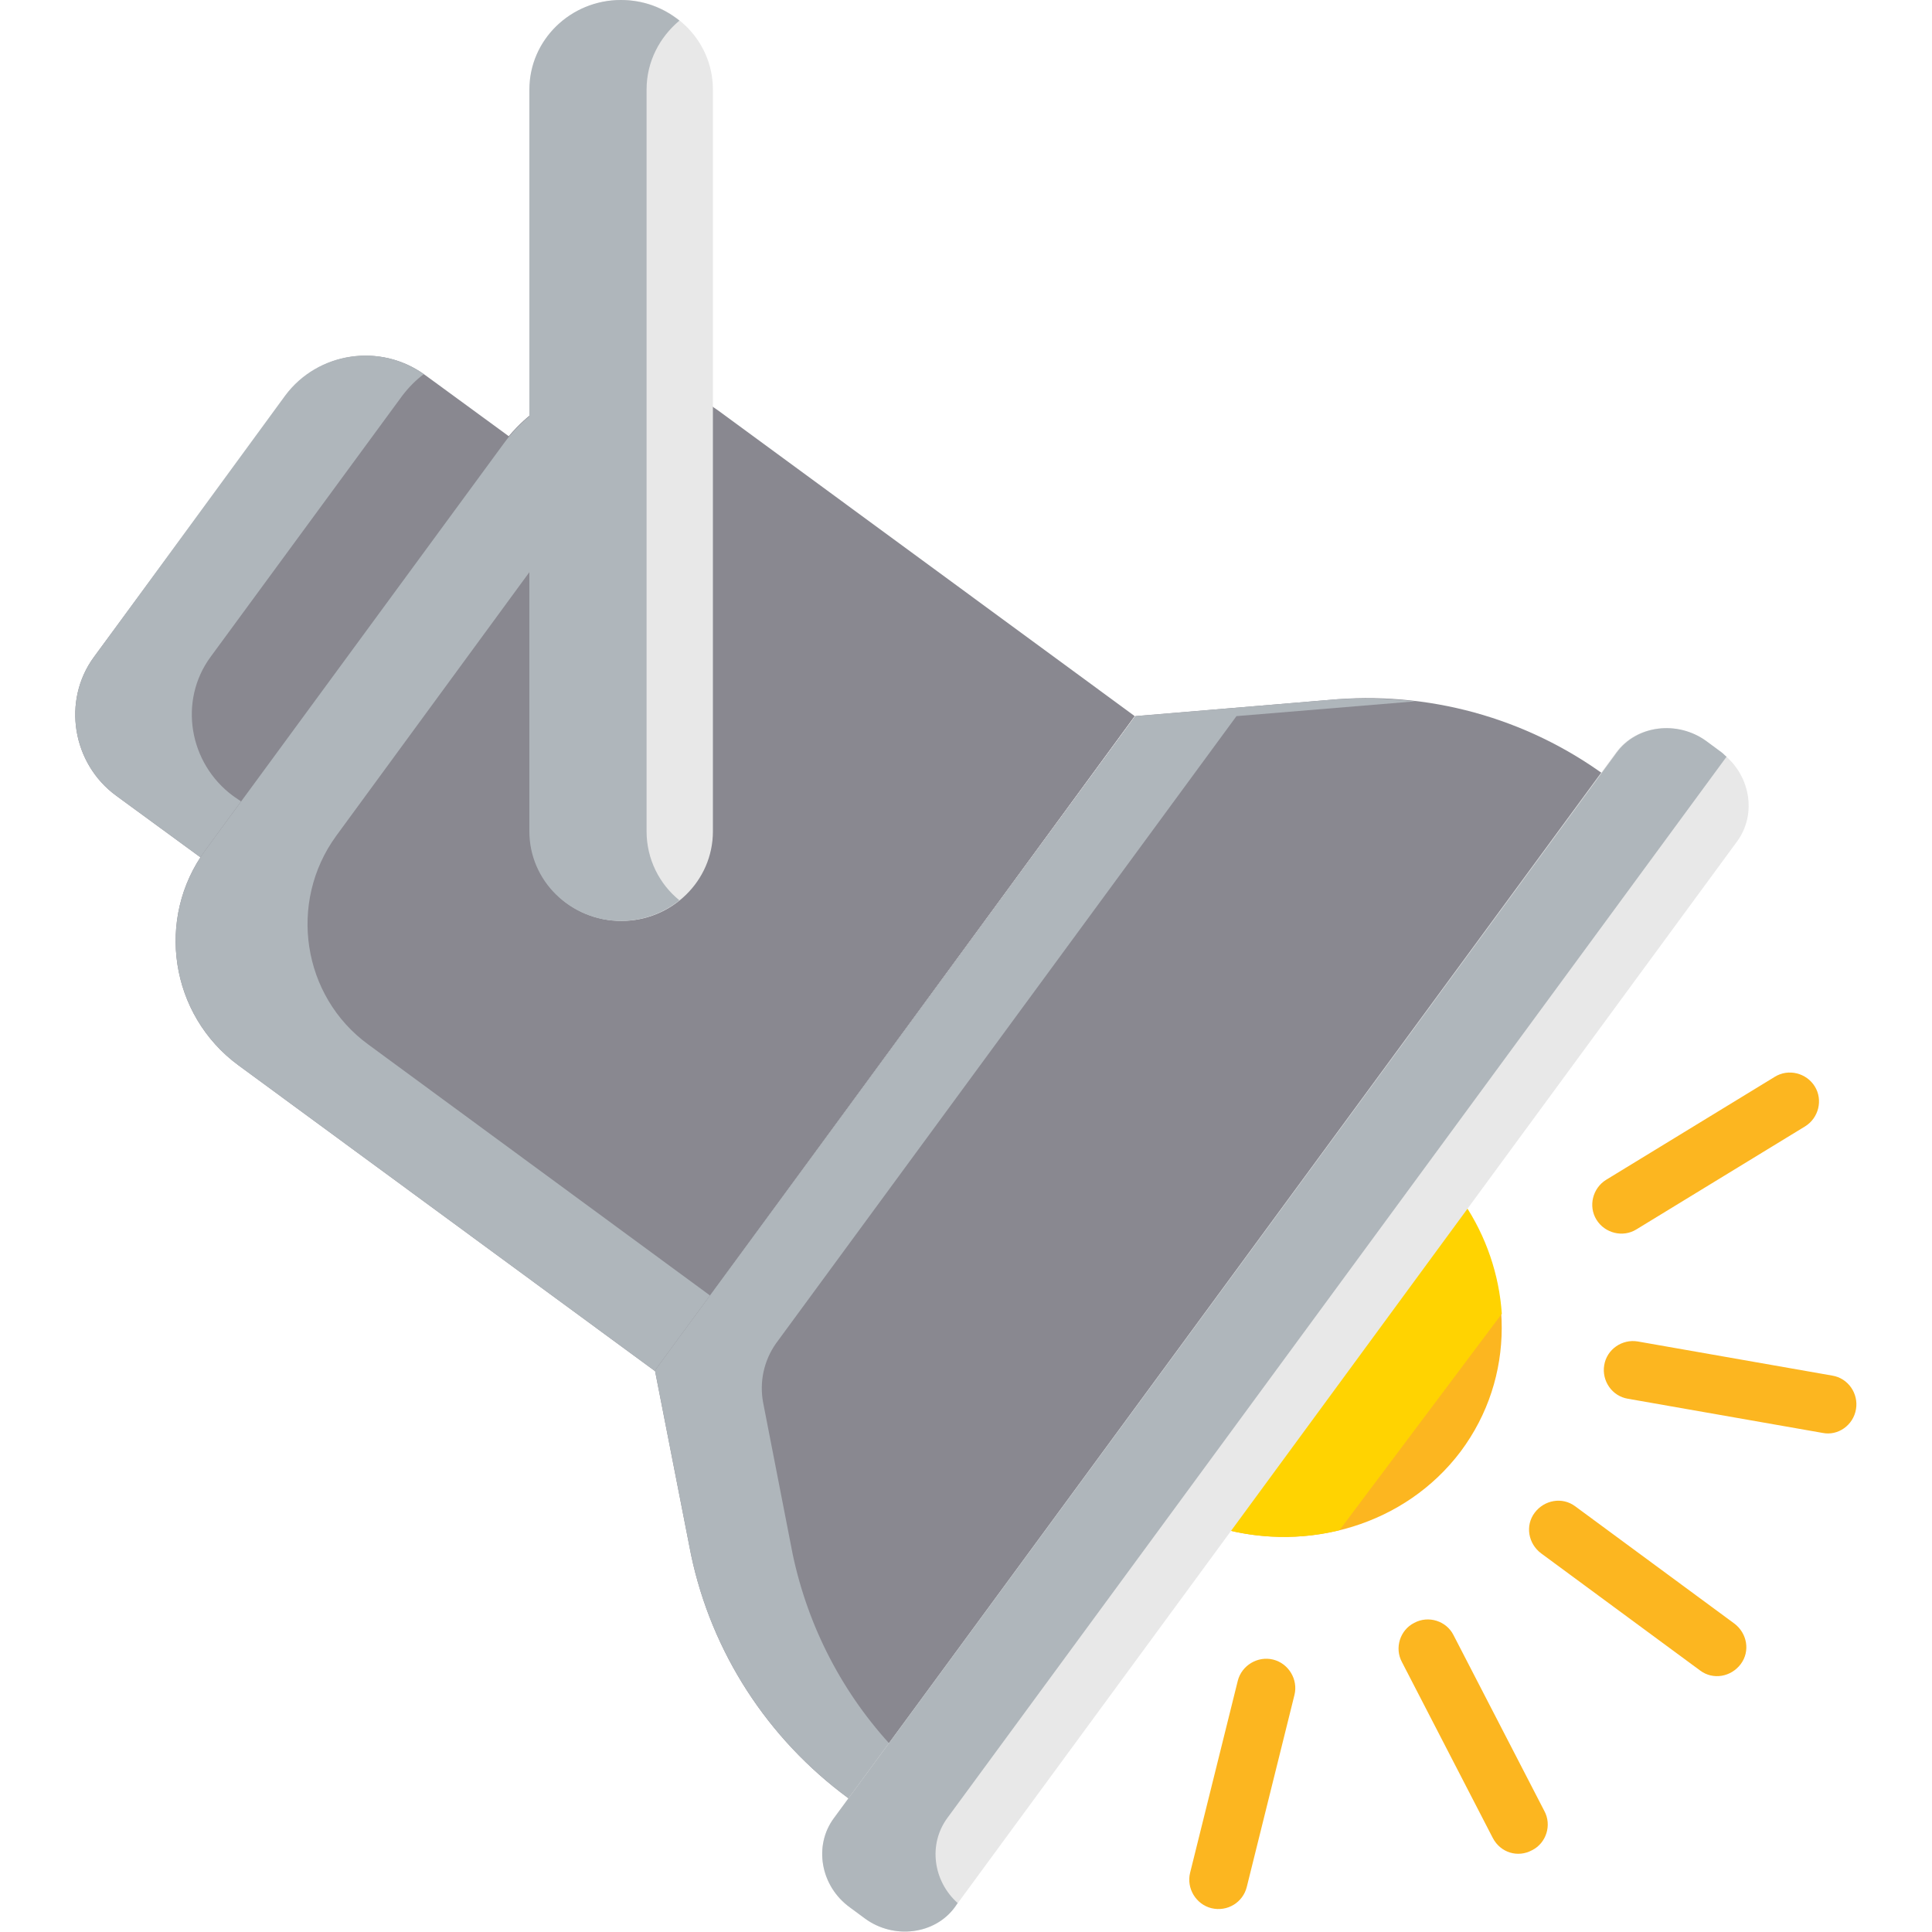 <?xml version="1.0" encoding="UTF-8"?> <svg xmlns="http://www.w3.org/2000/svg" xmlns:xlink="http://www.w3.org/1999/xlink" version="1.1" id="Слой_1" x="0px" y="0px" viewBox="0 0 300 300" style="enable-background:new 0 0 300 300;" xml:space="preserve"> <style type="text/css"> .st0{fill:#898890;} .st1{fill:#AFB6BB;} .st2{fill:#FCB620;} .st3{fill:#FFD301;} .st4{fill:#E8E8E8;} </style> <path class="st0" d="M32.3,132.3l46.3-63.1c0.3-0.4,0.6-0.8,0.9-1.1l-13.4-9.8c-6.9-5.1-16.7-3.7-21.7,3.2L14.6,102 c-5,6.8-3.4,16.6,3.5,21.6l13.4,9.8C31.8,133,32,132.6,32.3,132.3z"></path> <path class="st1" d="M36.2,123.6c-6.9-5.1-8.5-14.8-3.5-21.6l29.8-40.6c1-1.3,2.1-2.4,3.3-3.3c-6.9-4.9-16.5-3.4-21.5,3.3L14.6,102 c-5,6.8-3.4,16.6,3.5,21.6l13.4,9.8c0.3-0.4,0.5-0.8,0.8-1.2l5.5-7.5L36.2,123.6z"></path> <path class="st0" d="M111.6,63.8c-0.4-0.3-0.9-0.6-1.3-0.9v66c0,7.7-6.2,13.9-13.9,13.9s-13.9-6.2-13.9-13.9V64.3 c-1.6,1.3-3.1,2.8-4.4,4.6L31.9,132c-7.8,10.6-5.5,25.6,5.1,33.4l64.7,47.5l74.5-101.7L111.6,63.8z"></path> <path class="st1" d="M57.2,162.2c-10.3-7.5-12.5-22.1-5-32.4l30.4-41.5v-24c-1.6,1.3-3.1,2.8-4.4,4.6L31.9,132 c-7.8,10.6-5.5,25.6,5.1,33.4l64.7,47.5l8.6-11.7L57.2,162.2z"></path> <path class="st2" d="M189.5,237.3c13.7,3.8,28.7-0.5,37.3-11.9c8.6-11.5,8.3-26.8,0.4-38.5L189.5,237.3z"></path> <path class="st3" d="M233.2,204c-0.4-6-2.4-12-5.9-17.2l-37.8,50.5c6.1,1.7,12.5,1.8,18.5,0.3L233.2,204z"></path> <path class="st0" d="M132.6,279.9l116.9-159.3c-12.5-9.2-27.9-13.4-43.3-11.9l-29.9,2.5l-74.6,101.6l5.6,28.6 c3.2,15.2,11.9,28.6,24.4,37.8L132.6,279.9z"></path> <path class="st1" d="M192,111.2l27.8-2.3c-4.5-0.5-9.1-0.6-13.6-0.2l-29.9,2.5l-74.6,101.6l5.6,28.6c3.2,15.2,11.9,28.6,24.4,37.8 l1,0.7l6.1-8.4c-7.9-8.4-13.3-18.8-15.7-30.1l-4.6-23.6c-0.6-3.2,0.1-6.5,2-9.2L192,111.2z"></path> <path class="st2" d="M264,259.4l-24.7-18.2c-2-1.5-2.5-4.3-1-6.3c1.5-2,4.3-2.5,6.3-1l24.7,18.2c2,1.5,2.5,4.3,1,6.3 C268.8,260.4,266,260.9,264,259.4z"></path> <path class="st2" d="M283,222.5l-30.2-5.3c-2.5-0.4-4.1-2.8-3.7-5.2c0.4-2.5,2.8-4.1,5.2-3.7l30.2,5.3c2.5,0.4,4.1,2.8,3.7,5.2 C287.8,221.3,285.4,223,283,222.5z"></path> <path class="st2" d="M247.9,189.4c-1.3-2.1-0.6-4.9,1.5-6.2l26.2-16c2.1-1.3,4.9-0.6,6.2,1.5c1.3,2.1,0.6,4.9-1.5,6.2l-26.2,16 C252,192.2,249.2,191.5,247.9,189.4L247.9,189.4z"></path> <path class="st2" d="M231.8,285.4l-14.1-27.3c-1.2-2.2-0.3-5,1.9-6.1c2.2-1.2,5-0.3,6.1,1.9l14.1,27.3c1.2,2.2,0.3,5-1.9,6.1 C235.7,288.5,233,287.7,231.8,285.4L231.8,285.4z"></path> <path class="st2" d="M188.1,296.3c-2.4-0.6-3.9-3.1-3.3-5.5l7.4-29.8c0.6-2.4,3.1-3.9,5.5-3.3c2.4,0.6,3.9,3.1,3.3,5.5l-7.4,29.8 C193,295.4,190.6,296.9,188.1,296.3z"></path> <path class="st4" d="M267.2,116.8l-2.3-1.7c-4.5-3.3-10.9-2.5-14,1.8L129.5,282.3c-3.2,4.3-2.1,10.6,2.5,13.9l2.3,1.7 c4.5,3.3,10.9,2.5,14-1.8l121.4-165.4C272.9,126.4,271.8,120.1,267.2,116.8L267.2,116.8z"></path> <path class="st1" d="M147.1,282.3l121-164.8c-0.3-0.2-0.5-0.5-0.8-0.7l-2.3-1.7c-4.5-3.3-10.9-2.5-14,1.8L129.5,282.3 c-3.2,4.3-2.1,10.6,2.5,13.9l2.3,1.7c4.5,3.3,10.9,2.5,14-1.8l0.4-0.6C144.9,292.1,144.1,286.4,147.1,282.3L147.1,282.3z"></path> <path class="st4" d="M96.5,0c-7.8,0-14.2,6.2-14.2,13.9v115.2c0,7.7,6.4,13.9,14.2,13.9c7.8,0,14.2-6.2,14.2-13.9V13.9 C110.7,6.2,104.3,0,96.5,0z"></path> <path class="st1" d="M100.4,129.1V13.9c0-4.3,2-8.1,5.1-10.7c-2.5-2-5.6-3.2-9.1-3.2c-7.8,0-14.2,6.2-14.2,13.9v115.2 c0,7.7,6.4,13.9,14.2,13.9c3.4,0,6.6-1.2,9.1-3.2C102.4,137.3,100.4,133.4,100.4,129.1z"></path> </svg> 